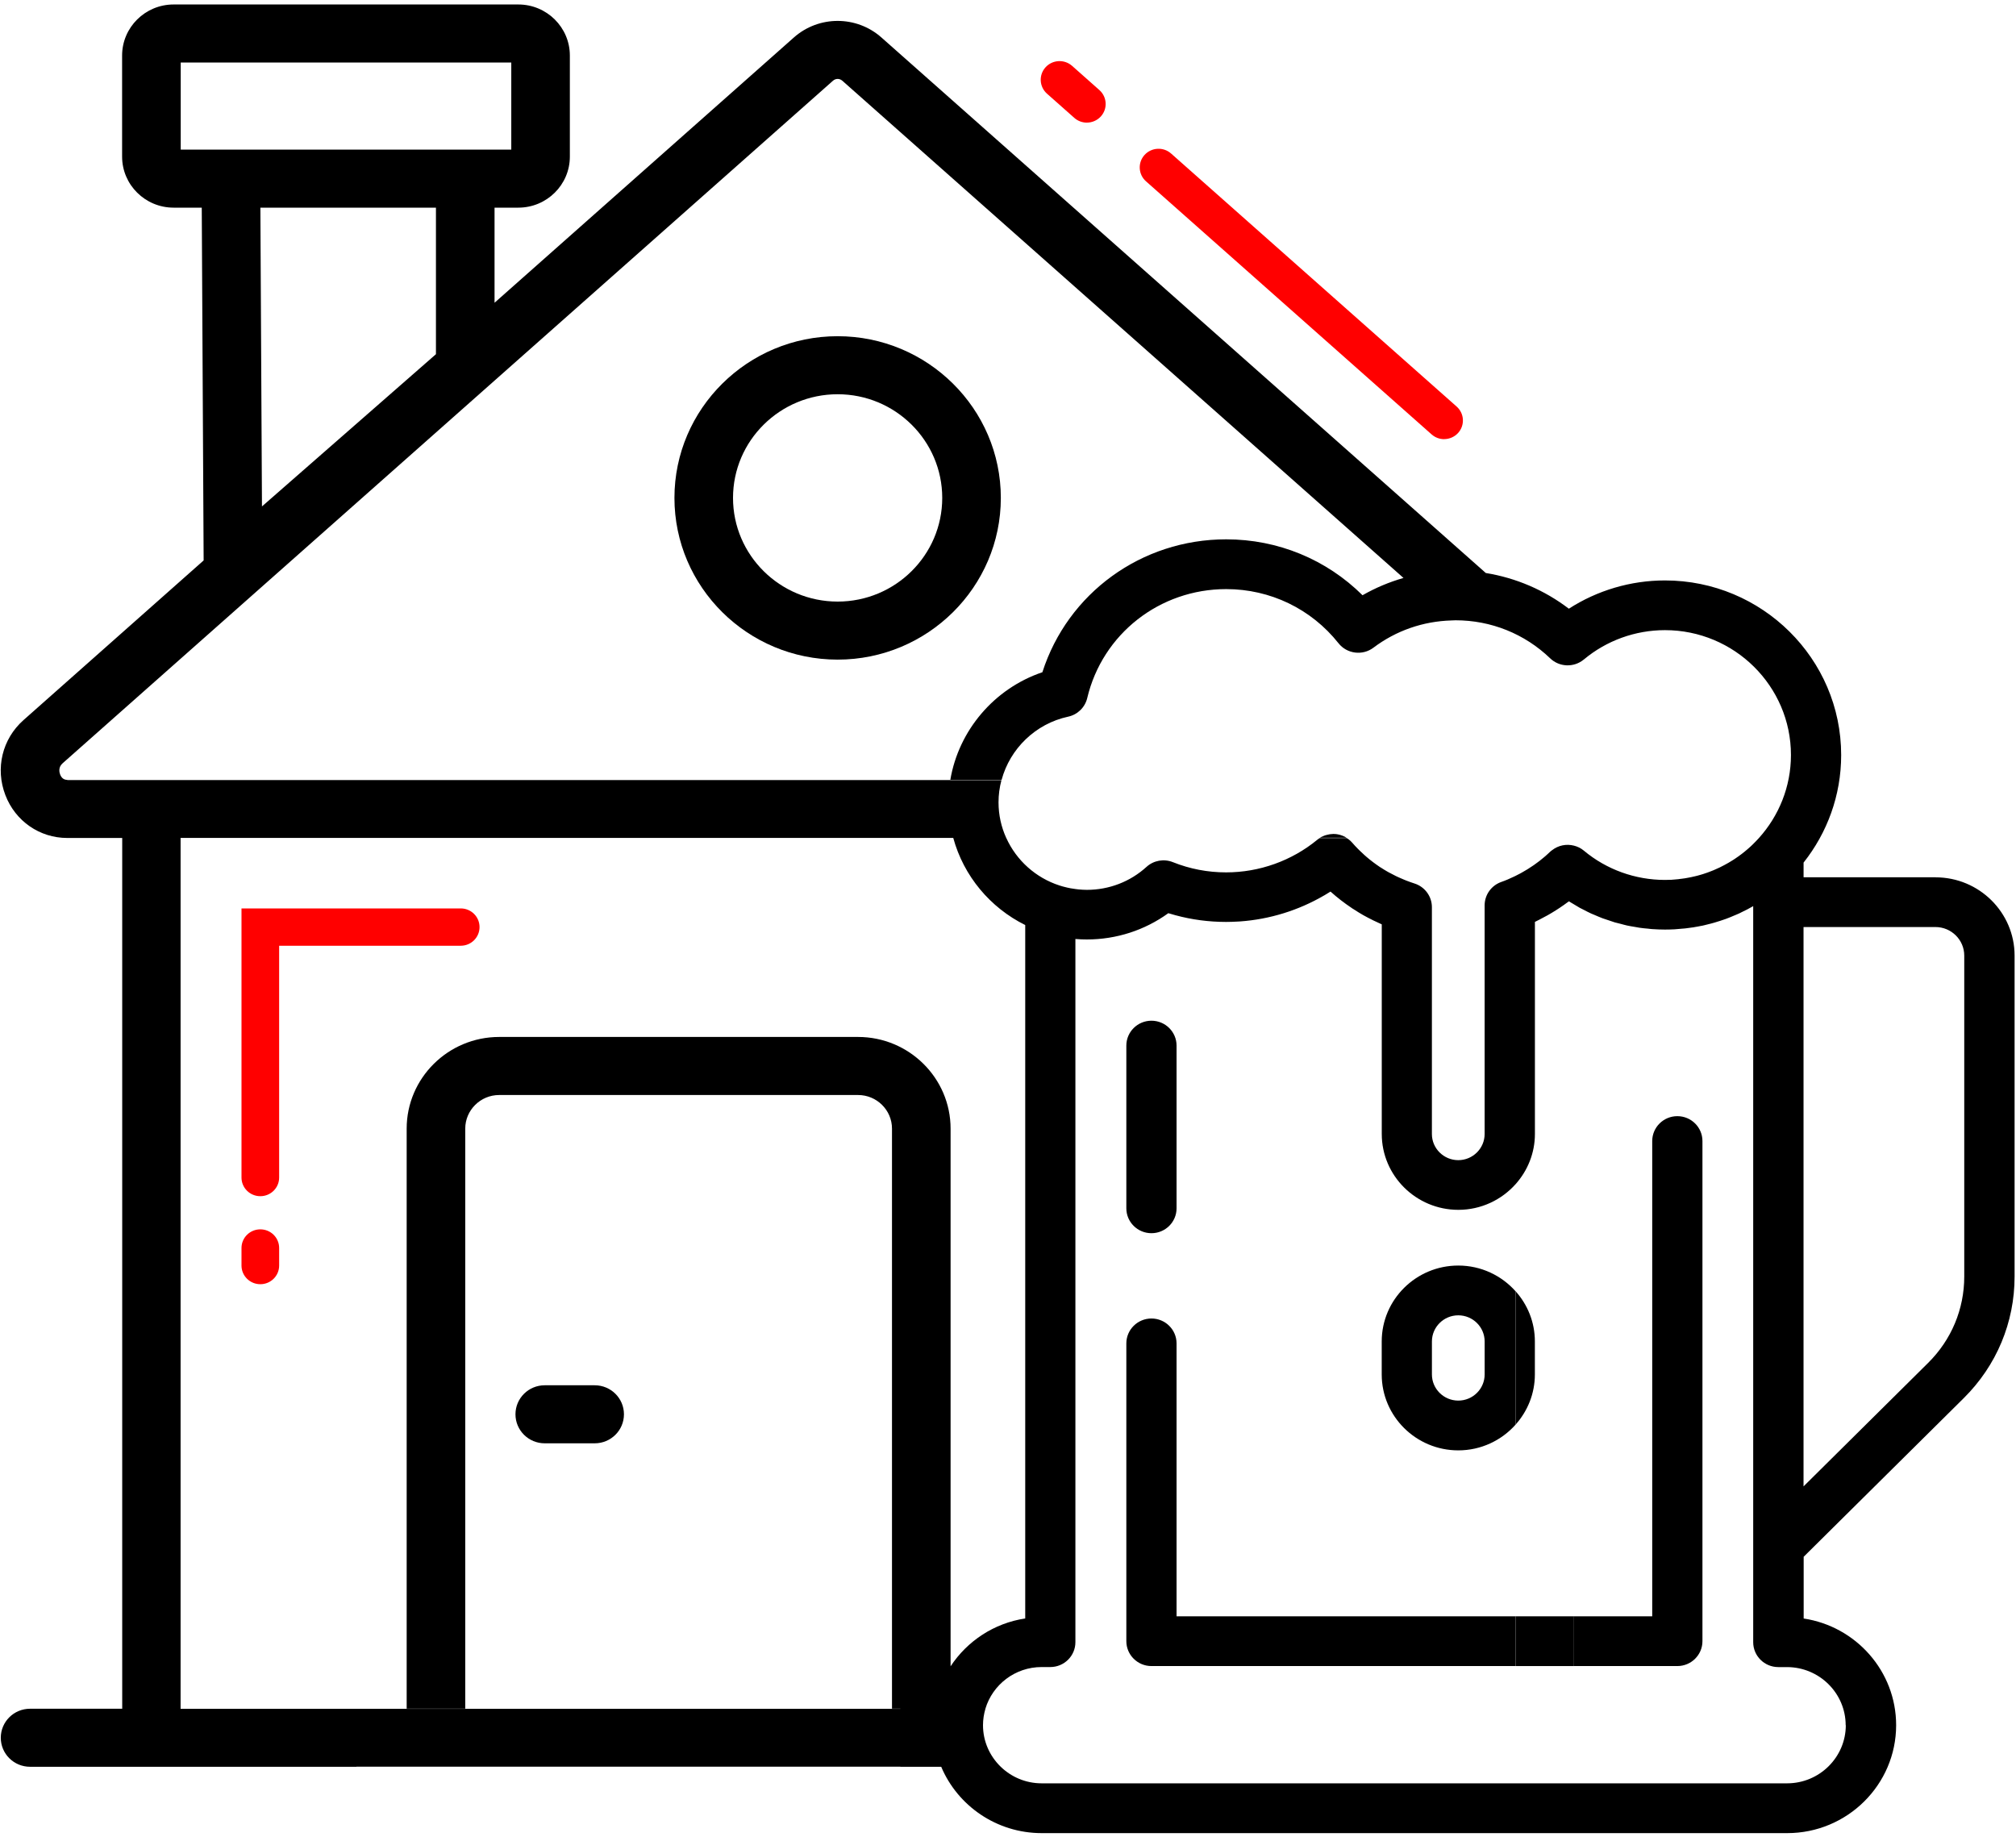 <svg width="90" height="82" viewBox="0 0 90 82" fill="none" xmlns="http://www.w3.org/2000/svg">
<g clip-path="url(#clip0_271_14675)">
<path d="M51.404 45.567C50.786 45.567 50.283 46.065 50.283 46.677V53.943C50.283 54.556 50.786 55.053 51.404 55.053C52.022 55.053 52.525 54.556 52.525 53.943V46.677C52.525 46.065 52.022 45.567 51.404 45.567Z" fill="black"/>
<path d="M52.525 59.972C52.525 59.359 52.022 58.861 51.404 58.861C50.786 58.861 50.283 59.359 50.283 59.972V73.266C50.283 73.879 50.786 74.377 51.404 74.377H67.661V72.156H52.525V59.972Z" fill="black"/>
<path d="M74.881 74.377C75.5 74.377 76.002 73.879 76.002 73.266V50.938C76.002 50.326 75.5 49.828 74.881 49.828C74.263 49.828 73.76 50.326 73.76 50.938V72.156H70.264V74.377H74.881Z" fill="black"/>
<path d="M65.102 56.497C63.217 56.497 61.684 58.017 61.684 59.885V61.36C61.684 63.228 63.217 64.748 65.102 64.748C66.12 64.748 67.034 64.302 67.661 63.598V57.647C67.034 56.943 66.12 56.497 65.102 56.497ZM66.279 61.36C66.279 62.002 65.75 62.526 65.102 62.526C64.454 62.526 63.925 62.002 63.925 61.36V59.885C63.925 59.242 64.454 58.719 65.102 58.719C65.75 58.719 66.279 59.242 66.279 59.885V61.36Z" fill="black"/>
<path d="M37.395 15.009C33.378 15.009 30.109 18.248 30.109 22.228C30.109 26.208 33.378 29.447 37.395 29.447C41.411 29.447 44.68 26.208 44.68 22.228C44.68 18.248 41.411 15.009 37.395 15.009ZM37.395 26.856C34.819 26.856 32.724 24.781 32.724 22.228C32.724 19.675 34.819 17.6 37.395 17.6C39.97 17.6 42.064 19.675 42.064 22.228C42.064 24.781 39.97 26.856 37.395 26.856Z" fill="black"/>
<path d="M70.266 72.156H67.662V74.377H70.266V72.156Z" fill="black"/>
<path d="M68.521 61.358V59.883C68.521 59.024 68.195 58.243 67.662 57.645V63.596C68.195 62.998 68.521 62.215 68.521 61.358Z" fill="black"/>
<path d="M86.405 39.164H80.517V38.508C81.567 37.183 82.195 35.517 82.195 33.707C82.195 29.408 78.666 25.912 74.329 25.912C72.8 25.912 71.308 26.356 70.038 27.174C68.949 26.343 67.678 25.799 66.33 25.58L39.349 1.673C38.236 0.687 36.554 0.687 35.441 1.673L22.078 13.515V9.27H23.14C24.409 9.27 25.44 8.249 25.44 6.992V2.479C25.44 1.222 24.409 0.2 23.14 0.2H7.75C6.482 0.2 5.451 1.222 5.451 2.479V6.992C5.451 8.249 6.482 9.27 7.75 9.27H9.007L9.091 25.019L1.05 32.146C0.099 32.988 -0.219 34.304 0.241 35.498C0.687 36.659 1.773 37.409 3.004 37.409H5.456V76.282H1.343C0.62 76.282 0.035 76.861 0.035 77.578C0.035 78.294 0.62 78.873 1.343 78.873H15.913V78.868H40.197V78.873H42.018C42.752 80.612 44.488 81.835 46.505 81.835H79.787C82.467 81.835 84.649 79.673 84.649 77.017C84.649 74.607 82.856 72.606 80.521 72.254V69.498L87.668 62.415C89.132 60.964 89.937 59.037 89.937 56.986V42.662C89.937 40.733 88.353 39.166 86.409 39.166L86.405 39.164ZM8.994 6.679H8.068V2.791H22.825V6.679H8.994ZM19.462 9.27V15.812L11.695 22.608L11.624 9.27H19.462V9.27ZM3.004 34.815C2.854 34.815 2.746 34.734 2.684 34.573C2.651 34.484 2.591 34.256 2.793 34.077L37.184 3.606C37.247 3.55 37.32 3.523 37.395 3.523C37.47 3.523 37.542 3.55 37.606 3.606L62.656 25.801C62.019 25.984 61.406 26.241 60.827 26.573C59.218 24.977 57.052 24.077 54.741 24.077C50.951 24.077 47.665 26.485 46.535 30.01C44.385 30.736 42.799 32.605 42.425 34.814H44.715C45.089 33.427 46.225 32.309 47.684 31.994C48.106 31.904 48.438 31.58 48.537 31.163C49.217 28.3 51.769 26.299 54.741 26.299C56.708 26.299 58.535 27.18 59.755 28.716C60.132 29.192 60.827 29.281 61.314 28.914C62.329 28.15 63.53 27.735 64.8 27.698C64.86 27.698 64.919 27.691 64.981 27.691C66.565 27.691 68.065 28.294 69.205 29.39C69.614 29.784 70.258 29.808 70.697 29.449C70.701 29.447 70.705 29.445 70.707 29.442C71.719 28.596 73.004 28.131 74.329 28.131C77.429 28.131 79.953 30.632 79.953 33.705C79.953 35.126 79.411 36.426 78.522 37.413C78.432 37.513 78.337 37.609 78.242 37.703C78.214 37.731 78.184 37.759 78.156 37.785C78.059 37.873 77.96 37.959 77.857 38.042C77.825 38.068 77.794 38.092 77.76 38.118C77.653 38.199 77.545 38.277 77.433 38.351C77.405 38.37 77.375 38.388 77.345 38.407C77.226 38.483 77.104 38.553 76.979 38.619C76.918 38.653 76.858 38.682 76.794 38.714C76.781 38.721 76.766 38.727 76.753 38.734C76.692 38.764 76.628 38.792 76.564 38.819C76.536 38.831 76.51 38.843 76.482 38.855C76.424 38.879 76.366 38.901 76.307 38.923C76.279 38.934 76.251 38.943 76.221 38.955C76.163 38.975 76.105 38.993 76.047 39.014C76.011 39.025 75.974 39.036 75.939 39.047C75.885 39.064 75.83 39.078 75.776 39.093C75.737 39.103 75.698 39.114 75.66 39.121C75.606 39.134 75.55 39.147 75.496 39.158C75.447 39.167 75.399 39.177 75.35 39.186C75.305 39.193 75.261 39.203 75.216 39.21C75.158 39.219 75.098 39.227 75.04 39.234H75.027C74.993 39.24 74.96 39.245 74.924 39.249C74.859 39.256 74.792 39.26 74.73 39.266L74.687 39.269C74.667 39.269 74.646 39.273 74.626 39.275C74.526 39.28 74.427 39.282 74.327 39.282C73.002 39.282 71.715 38.818 70.705 37.972C70.572 37.861 70.421 37.79 70.264 37.751C69.931 37.666 69.569 37.735 69.289 37.955C69.259 37.977 69.229 37.998 69.201 38.025C69.126 38.096 69.052 38.166 68.973 38.233L68.9 38.294C68.9 38.294 68.898 38.295 68.896 38.297C68.842 38.344 68.786 38.388 68.73 38.432C68.713 38.445 68.697 38.458 68.68 38.469L68.667 38.479C68.605 38.525 68.543 38.571 68.48 38.616C68.457 38.631 68.435 38.647 68.411 38.662C68.345 38.706 68.28 38.749 68.213 38.792C68.192 38.805 68.172 38.818 68.149 38.831C68.08 38.873 68.011 38.914 67.94 38.953C67.919 38.964 67.899 38.975 67.878 38.988C67.805 39.027 67.733 39.066 67.658 39.101L67.598 39.13C67.525 39.166 67.451 39.197 67.378 39.23L67.312 39.26C67.217 39.301 67.12 39.338 67.021 39.373C66.576 39.53 66.278 39.949 66.278 40.419V50.626C66.278 51.268 65.749 51.792 65.101 51.792C64.453 51.792 63.924 51.268 63.924 50.626V40.498C63.924 40.015 63.608 39.586 63.143 39.44C63.023 39.403 62.906 39.358 62.788 39.314C62.751 39.299 62.715 39.284 62.678 39.269C62.596 39.236 62.515 39.201 62.435 39.164C62.396 39.145 62.358 39.129 62.319 39.11C62.228 39.066 62.136 39.017 62.047 38.969C62.032 38.962 62.017 38.955 62 38.945L61.964 38.925C61.964 38.925 61.957 38.921 61.953 38.919C61.858 38.866 61.766 38.808 61.673 38.749C61.662 38.742 61.649 38.734 61.638 38.727C61.632 38.723 61.621 38.716 61.615 38.714C61.398 38.569 61.187 38.41 60.987 38.238L60.913 38.172C60.842 38.107 60.771 38.042 60.703 37.975L60.629 37.901C60.629 37.901 60.625 37.898 60.623 37.896C60.535 37.807 60.451 37.718 60.371 37.624C60.324 37.57 60.274 37.524 60.22 37.481C60.214 37.475 60.209 37.472 60.201 37.466C60.175 37.446 60.147 37.431 60.119 37.414H58.914C58.877 37.438 58.839 37.462 58.804 37.492C57.664 38.429 56.22 38.945 54.737 38.945C53.919 38.945 53.118 38.792 52.359 38.488C51.959 38.329 51.502 38.41 51.184 38.699C50.456 39.362 49.511 39.725 48.522 39.725C48.399 39.725 48.276 39.717 48.154 39.706C48.108 39.702 48.063 39.695 48.016 39.689C47.943 39.68 47.87 39.669 47.798 39.656C47.745 39.647 47.691 39.636 47.639 39.623C47.572 39.608 47.506 39.591 47.441 39.573C47.394 39.56 47.346 39.547 47.299 39.53C46.24 39.188 45.377 38.41 44.925 37.413C44.925 37.411 44.923 37.409 44.921 37.407C44.7 36.922 44.577 36.383 44.577 35.819C44.577 35.478 44.622 35.147 44.708 34.828H42.42C42.42 34.828 42.42 34.825 42.42 34.823H3.004V34.815ZM42.437 74.386V50.385C42.437 48.129 40.584 46.292 38.306 46.292H22.285C20.008 46.292 18.155 48.129 18.155 50.385V76.28H20.77V50.385C20.77 49.558 21.45 48.884 22.285 48.884H38.306C39.142 48.884 39.821 49.558 39.821 50.385V76.28H40.195V76.286H8.062V37.407H42.556C43.021 39.11 44.206 40.522 45.769 41.296V72.252C44.376 72.461 43.178 73.263 42.438 74.386H42.437ZM82.402 77.015C82.402 78.446 81.227 79.612 79.781 79.612H46.503C45.791 79.612 45.147 79.329 44.674 78.871C44.672 78.87 44.671 78.868 44.669 78.866C44.185 78.394 43.884 77.74 43.884 77.017C43.884 76.763 43.923 76.519 43.991 76.287C43.991 76.286 43.991 76.284 43.991 76.282C44.312 75.208 45.315 74.421 46.501 74.421H46.888C47.506 74.421 48.009 73.924 48.009 73.311V41.918L48.05 41.922C48.055 41.922 48.059 41.922 48.065 41.922C48.132 41.927 48.201 41.931 48.27 41.935C48.358 41.938 48.442 41.94 48.521 41.94C49.837 41.94 51.106 41.528 52.157 40.767C52.262 40.8 52.367 40.83 52.471 40.857C53.207 41.057 53.966 41.157 54.737 41.157C54.909 41.157 55.079 41.15 55.251 41.141C55.286 41.139 55.322 41.137 55.357 41.135C56.684 41.041 57.969 40.641 59.11 39.976C59.118 39.971 59.127 39.967 59.136 39.962C59.196 39.926 59.256 39.889 59.316 39.852C59.344 39.836 59.37 39.819 59.398 39.802C59.695 40.069 60.011 40.313 60.341 40.533C60.35 40.539 60.358 40.546 60.367 40.552L60.403 40.574C60.403 40.574 60.405 40.574 60.407 40.576C60.468 40.617 60.53 40.656 60.593 40.694C60.612 40.708 60.633 40.719 60.653 40.732C60.715 40.769 60.778 40.806 60.84 40.843C60.844 40.843 60.845 40.846 60.849 40.848L60.892 40.872C60.892 40.872 60.911 40.882 60.92 40.887C61.027 40.946 61.135 41.004 61.245 41.057C61.266 41.067 61.286 41.078 61.307 41.089C61.432 41.15 61.557 41.209 61.686 41.265V50.622C61.686 52.49 63.22 54.01 65.104 54.01C66.123 54.01 67.036 53.563 67.664 52.86C68.196 52.262 68.523 51.479 68.523 50.622V41.156C68.562 41.137 68.601 41.117 68.641 41.096C68.65 41.091 68.661 41.087 68.67 41.081L68.704 41.065C68.704 41.065 68.713 41.059 68.719 41.057C68.969 40.931 69.214 40.794 69.451 40.643C69.451 40.643 69.453 40.643 69.455 40.641C69.457 40.641 69.459 40.637 69.46 40.637C69.571 40.567 69.681 40.495 69.787 40.419C69.793 40.415 69.797 40.411 69.802 40.41C69.814 40.4 69.825 40.393 69.838 40.383C69.905 40.335 69.974 40.289 70.04 40.237C70.07 40.256 70.101 40.273 70.129 40.291C70.174 40.319 70.221 40.345 70.266 40.372C70.352 40.424 70.436 40.478 70.523 40.526C70.574 40.554 70.628 40.578 70.678 40.604C70.794 40.665 70.91 40.726 71.028 40.78C71.084 40.806 71.144 40.826 71.2 40.852C71.315 40.902 71.431 40.952 71.549 40.996C71.624 41.024 71.7 41.046 71.775 41.072C71.878 41.107 71.98 41.144 72.085 41.176C72.175 41.202 72.264 41.222 72.354 41.244C72.447 41.268 72.539 41.296 72.632 41.316C72.741 41.341 72.853 41.357 72.963 41.376C73.04 41.389 73.114 41.405 73.191 41.416C73.314 41.435 73.441 41.446 73.566 41.457C73.63 41.463 73.693 41.474 73.757 41.477C73.946 41.49 74.138 41.498 74.329 41.498C74.471 41.498 74.611 41.494 74.749 41.487H74.752C74.784 41.485 74.816 41.483 74.846 41.479L74.883 41.476C74.906 41.476 74.93 41.472 74.952 41.47C75.02 41.465 75.087 41.461 75.154 41.453C75.158 41.453 75.162 41.453 75.165 41.453C75.203 41.45 75.24 41.444 75.277 41.441L75.317 41.435C75.335 41.433 75.354 41.429 75.373 41.428C75.436 41.42 75.502 41.411 75.563 41.402C75.567 41.402 75.571 41.402 75.574 41.402C75.615 41.394 75.657 41.387 75.7 41.379L75.731 41.374C75.746 41.372 75.759 41.368 75.774 41.367C75.836 41.355 75.9 41.344 75.959 41.331C75.967 41.331 75.974 41.33 75.982 41.328C76.021 41.32 76.06 41.311 76.097 41.302L76.135 41.292C76.152 41.289 76.17 41.283 76.187 41.279C76.241 41.267 76.296 41.254 76.348 41.239C76.359 41.237 76.37 41.233 76.381 41.231C76.43 41.218 76.478 41.204 76.525 41.191C76.542 41.185 76.557 41.181 76.574 41.176C76.626 41.161 76.678 41.144 76.729 41.128C76.746 41.122 76.763 41.118 76.779 41.113C76.82 41.1 76.863 41.085 76.908 41.07C76.934 41.061 76.962 41.052 76.989 41.042C77.007 41.037 77.024 41.03 77.043 41.024C77.089 41.007 77.136 40.989 77.188 40.968L77.28 40.931C77.299 40.924 77.317 40.915 77.336 40.907C77.373 40.893 77.412 40.876 77.45 40.859C77.487 40.843 77.526 40.828 77.564 40.811L77.648 40.774C77.668 40.765 77.687 40.756 77.706 40.745C77.732 40.731 77.758 40.719 77.784 40.706C77.842 40.678 77.9 40.65 77.958 40.62L78.003 40.598C78.093 40.55 78.182 40.502 78.268 40.452V73.313C78.268 73.925 78.77 74.423 79.389 74.423H79.775C81.219 74.423 82.396 75.588 82.396 77.02L82.402 77.015ZM87.69 56.984C87.69 58.443 87.117 59.813 86.076 60.844L80.515 66.356V41.385H86.403C87.113 41.385 87.69 41.957 87.69 42.66V56.984Z" fill="black"/>
<path d="M60.043 37.357C60.033 37.351 60.022 37.346 60.013 37.342C59.957 37.316 59.901 37.294 59.841 37.276C59.83 37.272 59.819 37.27 59.807 37.266C59.748 37.252 59.688 37.239 59.626 37.233C59.617 37.233 59.608 37.233 59.598 37.233C59.574 37.233 59.548 37.229 59.522 37.229C59.501 37.229 59.479 37.233 59.458 37.235C59.428 37.237 59.4 37.239 59.37 37.242C59.331 37.248 59.294 37.257 59.255 37.266C59.227 37.274 59.199 37.279 59.172 37.287C59.129 37.3 59.09 37.318 59.049 37.337C59.027 37.348 59.004 37.355 58.982 37.366C58.963 37.377 58.944 37.388 58.926 37.4H60.112C60.088 37.385 60.065 37.368 60.041 37.355L60.043 37.357Z" fill="black"/>
<path d="M24.319 64.433H26.548C27.271 64.433 27.855 63.854 27.855 63.137C27.855 62.421 27.271 61.842 26.548 61.842H24.319C23.596 61.842 23.012 62.421 23.012 63.137C23.012 63.854 23.596 64.433 24.319 64.433Z" fill="black"/>
<path d="M64.47 19.605C64.27 19.605 64.071 19.535 63.91 19.392L51.161 8.095C50.815 7.788 50.785 7.262 51.094 6.919C51.404 6.577 51.934 6.547 52.28 6.853L65.029 18.15C65.374 18.457 65.404 18.983 65.096 19.326C64.93 19.509 64.7 19.603 64.469 19.603L64.47 19.605Z" fill="#FF0000"/>
<path d="M48.521 5.475C48.321 5.475 48.121 5.405 47.961 5.263L46.741 4.182C46.395 3.874 46.366 3.349 46.674 3.006C46.982 2.664 47.514 2.634 47.86 2.939L49.08 4.021C49.425 4.328 49.455 4.854 49.147 5.196C48.981 5.379 48.751 5.474 48.519 5.474L48.521 5.475Z" fill="#FF0000"/>
<path d="M11.622 53.401C11.157 53.401 10.781 53.029 10.781 52.568V40.554H20.568C21.033 40.554 21.408 40.926 21.408 41.387C21.408 41.848 21.033 42.22 20.568 42.22H12.462V52.568C12.462 53.029 12.087 53.401 11.622 53.401Z" fill="#FF0000"/>
<path d="M11.622 57.33C11.157 57.33 10.781 56.958 10.781 56.497V55.714C10.781 55.253 11.157 54.881 11.622 54.881C12.087 54.881 12.462 55.253 12.462 55.714V56.497C12.462 56.958 12.087 57.33 11.622 57.33Z" fill="#FF0000"/>
</g>
<defs>
<clipPath id="clip0_271_14675">
<rect width="89.9" height="81.633" fill="white" transform="translate(0.033 0.2)"/>
</clipPath>
</defs>
</svg>
